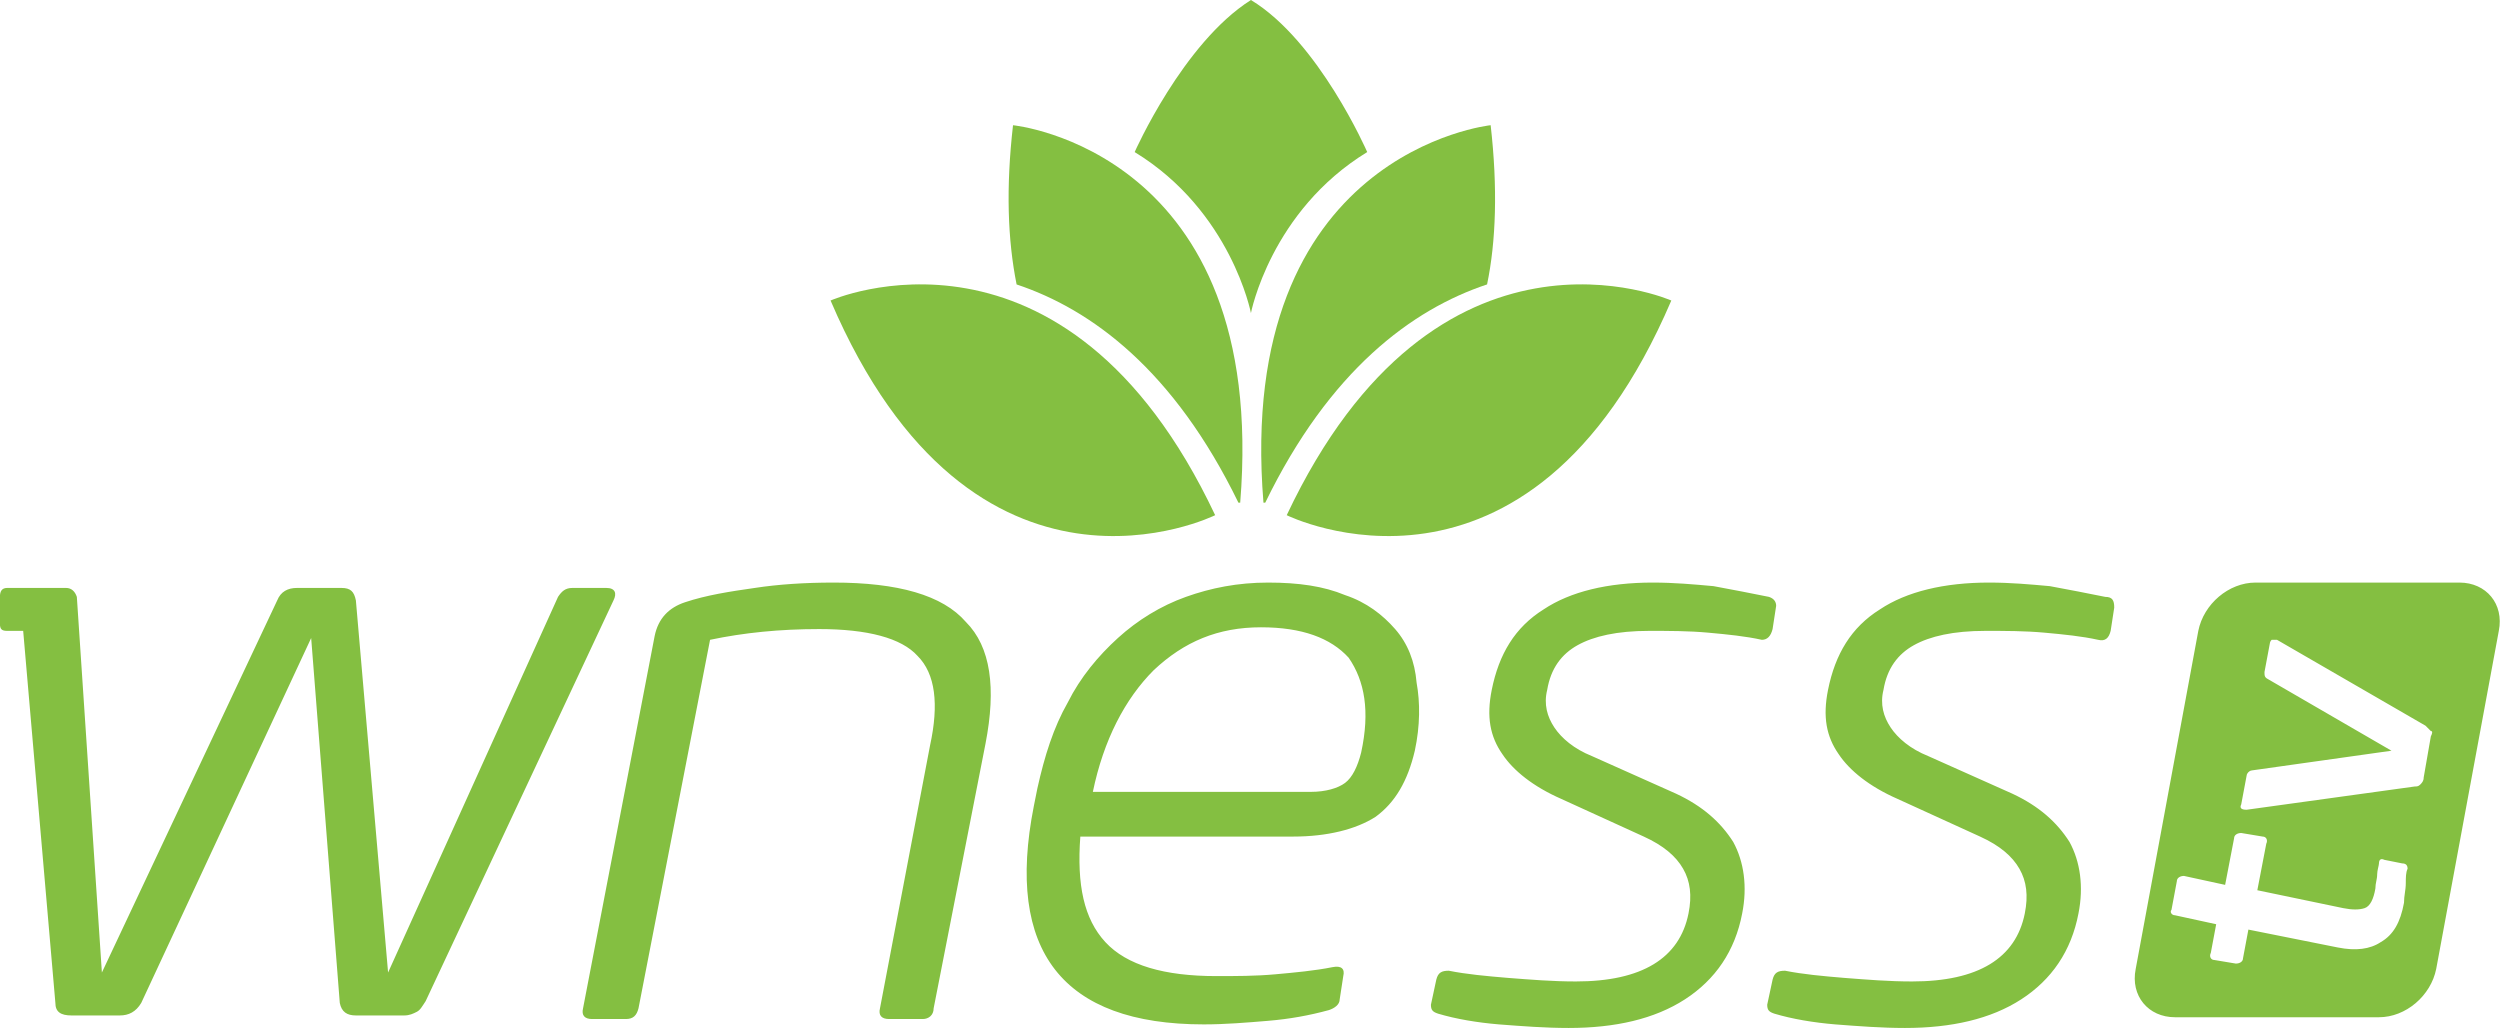<svg version="1.1" viewBox="0 0 800 328.97" xmlns="http://www.w3.org/2000/svg">
 <g transform="matrix(2.862 0 0 2.862 -313.7 161.81)" fill="none" fill-rule="evenodd">
  <g transform="translate(108,8)">
   <path d="m270 31.8-2-0.4c-0.4 0-0.6 0-0.6 0.4s0 0.8-0.2 1.2c0 0.4-0.2 1-0.2 1.6-0.2 1.2-0.6 1.8-1.2 2.2-0.6 0.2-1.4 0.4-2.4 0l-9.6-2 1-5.2c0-0.4 0-0.6-0.4-0.8l-2.4-0.4c-0.4 0-0.6 0-0.8 0.6l-1 5.2-4.6-1c-0.4 0-0.6 0-0.8 0.6l-0.6 3.2c0 0.4 0 0.6 0.4 0.6l4.6 1-0.6 3.2c0 0.4 0 0.6 0.4 0.8l2.4 0.4c0.4 0 0.6 0 0.8-0.6l0.6-3.2 10 2c2 0.4 3.6 0.2 4.8-0.6s2.2-2.2 2.6-4.4c0.2-0.8 0.2-1.4 0.2-2.2v-1.8c0.2-0.2 0-0.4-0.4-0.4zm2.8-15.4-16.6-9.6c-0.2-0.2-0.4-0.2-0.6 0-0.2 0-0.2 0.2-0.2 0.4l-0.6 3.2c0 0.4 0 0.6 0.4 0.8l13.8 8-15.6 2.2c-0.2 0-0.4 0.2-0.4 0.2s-0.2 0.2-0.2 0.4l-0.6 3.2c0 0.4 0.2 0.6 0.6 0.6l18.8-2.6c0.2 0 0.6-0.2 0.6-0.2 0.2-0.2 0.2-0.4 0.4-0.8l0.8-4.6v-0.8s-0.2-0.2-0.6-0.4zm-130.4-10.6c-4.6 0-8.6 1.6-12 4.8s-5.6 7.6-6.8 13.6h24.4c1.6 0 3-0.4 3.8-1s1.4-1.8 1.8-3.4c0.8-4.6 0.4-8.2-1.6-10.4-1.8-2.6-5-3.6-9.6-3.6z"/>
   <path d="m69.4 1.2h-3.8c-0.8 0-1.2 0.4-1.6 1l-19 42-3.6-41.6c-0.2-1-0.6-1.4-1.6-1.4h-5c-1 0-1.8 0.4-2.2 1.4l-19.6 41.6-2.8-42c-0.2-0.6-0.6-1-1.2-1h-6.6c-0.6 0-0.8 0.4-0.8 1v3c0 0.6 0.2 0.8 0.8 0.8h1.8l3.6 41.6c0 1 0.6 1.4 1.8 1.4h5.4c1 0 1.8-0.4 2.4-1.4l19-40.8 3.2 40.8c0.2 1 0.8 1.4 1.8 1.4h5.4c0.6 0 1-0.2 1.4-0.4s0.6-0.6 1-1.2l21-44.8c0.4-0.8 0.2-1.4-0.8-1.4zm25.4-0.6c-3.2 0-6.2 0.2-8.8 0.6-2.8 0.4-5.4 0.8-7.8 1.6-1.8 0.6-3 1.8-3.4 3.8l-8 41.6c-0.2 0.8 0.2 1.2 1 1.2h3.8c0.8 0 1.2-0.4 1.4-1.2l8-41.2c3.8-0.8 7.8-1.2 12.2-1.2 5.4 0 9.2 1 11 3 2 2 2.4 5.4 1.4 10l-5.6 29.4c-0.2 0.8 0.2 1.2 1 1.2h3.8c0.6 0 1.2-0.4 1.2-1.2l5.8-29.6c1.2-6.2 0.6-10.8-2.2-13.6-2.6-3-7.6-4.4-14.8-4.4zm62.8 5.2c-1.4-1.6-3.2-3-5.6-3.8-2.4-1-5.2-1.4-8.6-1.4s-6.4 0.6-9.2 1.6-5.4 2.6-7.6 4.6-4.2 4.4-5.6 7.2c-1.6 2.8-2.6 6-3.4 9.6l-0.4 2c-3.2 16.2 3.2 24.4 19 24.4 2.4 0 4.8-0.2 7.2-0.4s4.6-0.6 6.8-1.2c0.6-0.2 1.2-0.6 1.2-1.2l0.4-2.6c0.2-0.8-0.2-1.2-1.2-1-2 0.4-4.2 0.6-6.4 0.8s-4.4 0.2-6.6 0.2c-5.8 0-10-1.2-12.4-3.8s-3.2-6.4-2.8-11.8h23.8c3.8 0 7-0.8 9.2-2.2 2.2-1.6 3.6-4 4.4-7.4 0.6-2.8 0.6-5.4 0.2-7.6-0.2-2.4-1-4.4-2.4-6zm-3.8 13.8c-0.4 1.6-1 2.8-1.8 3.4s-2.2 1-3.8 1h-24.4c1.2-5.8 3.6-10.4 6.8-13.6 3.4-3.2 7.2-4.8 12-4.8 4.6 0 7.8 1.2 9.8 3.4 1.8 2.6 2.4 6 1.4 10.6zm46-13.8 0.4-2.6c0-0.4-0.2-0.8-0.8-1-2-0.4-4-0.8-6.2-1.2-2.2-0.2-4.4-0.4-6.8-0.4-5 0-9.2 1-12.2 3-3.2 2-5 5-5.8 9-0.6 3-0.2 5.2 1.2 7.2 1.2 1.8 3.4 3.6 6.6 5l9.2 4.2c2.2 1 3.6 2.2 4.4 3.6s1 3 0.6 5c-1 5-5.2 7.6-12.6 7.6-2.6 0-5-0.2-7.6-0.4-2.4-0.2-4.6-0.4-6.6-0.8-0.8 0-1.2 0.2-1.4 1l-0.6 2.8c0 0.6 0.2 0.8 0.8 1 2 0.6 4.4 1 6.8 1.2 2.6 0.2 5.2 0.4 7.8 0.4 5.2 0 9.6-1 13-3.2s5.6-5.4 6.4-9.6c0.6-3 0.2-5.8-1-8-1.4-2.2-3.4-4-6.4-5.4l-9.4-4.2c-2-0.8-3.4-2-4.2-3.2s-1.2-2.6-0.8-4.2c0.4-2.4 1.6-4 3.4-5s4.4-1.6 8-1.6c2.2 0 4.4 0 6.6 0.2s4.2 0.4 6 0.8c0.6 0 1-0.4 1.2-1.2zm37.2-3.6c-2-0.4-4-0.8-6.2-1.2-2.2-0.2-4.4-0.4-6.8-0.4-5 0-9.2 1-12.2 3-3.2 2-5 5-5.8 9-0.6 3-0.2 5.2 1.2 7.2 1.2 1.8 3.4 3.6 6.6 5l9.2 4.2c2.2 1 3.6 2.2 4.4 3.6s1 3 0.6 5c-1 5-5.2 7.6-12.6 7.6-2.6 0-5-0.2-7.6-0.4-2.4-0.2-4.6-0.4-6.6-0.8-0.8 0-1.2 0.2-1.4 1l-0.6 2.8c0 0.6 0.2 0.8 0.8 1 2 0.6 4.4 1 6.8 1.2 2.6 0.2 5.2 0.4 7.8 0.4 5.2 0 9.6-1 13-3.2s5.6-5.4 6.4-9.6c0.6-3 0.2-5.8-1-8-1.4-2.2-3.4-4-6.4-5.4l-9.4-4.2c-2-0.8-3.4-2-4.2-3.2s-1.2-2.6-0.8-4.2c0.4-2.4 1.6-4 3.4-5s4.4-1.6 8-1.6c2.2 0 4.4 0 6.6 0.2s4.2 0.4 6 0.8c0.8 0.2 1.2-0.2 1.4-1l0.4-2.6c0-0.8-0.2-1.2-1-1.2zm39.6-1.6h-22.8c-3 0-5.8 2.4-6.4 5.4l-7 37.8c-0.6 3 1.4 5.4 4.4 5.4h22.8c3 0 5.8-2.4 6.4-5.4l7-37.8c0.6-3-1.4-5.4-4.4-5.4zm-6 33.6c0 0.8-0.2 1.4-0.2 2.2-0.4 2.2-1.2 3.6-2.6 4.4-1.2 0.8-2.8 1-4.8 0.6l-10-2-0.6 3.2c0 0.4-0.4 0.6-0.8 0.6l-2.4-0.4c-0.4 0-0.6-0.4-0.4-0.8l0.6-3.2-4.6-1c-0.4 0-0.6-0.4-0.4-0.6l0.6-3.2c0-0.4 0.4-0.6 0.8-0.6l4.6 1 1-5.2c0-0.4 0.4-0.6 0.8-0.6l2.4 0.4c0.4 0 0.6 0.4 0.4 0.8l-1 5.2 9.6 2c1 0.2 1.8 0.2 2.4 0s1-1 1.2-2.2c0-0.6 0.2-1 0.2-1.6 0-0.4 0.2-1 0.2-1.2 0-0.4 0.2-0.6 0.6-0.4l2 0.4c0.4 0 0.6 0.2 0.6 0.6-0.2 0.4-0.2 1-0.2 1.6zm2.8-16.4-0.8 4.6c0 0.4-0.2 0.6-0.4 0.8s-0.4 0.2-0.6 0.2l-18.8 2.6c-0.6 0-0.8-0.2-0.6-0.6l0.6-3.2c0-0.2 0.2-0.4 0.2-0.4s0.2-0.2 0.4-0.2l15.6-2.2-13.8-8c-0.4-0.2-0.4-0.4-0.4-0.8l0.6-3.2c0-0.2 0.2-0.4 0.2-0.4h0.6l16.6 9.6 0.6 0.6c0.2 0 0.2 0.2 0 0.6z" fill="#84bf41" fill-rule="nonzero"/>
  </g>
 </g>
 <g fill="#84bf41" stroke-width="2.862">
  <path d="m400.3 100.18s6.297-32.629 37.208-51.519c0 0-15.456-35.491-37.208-48.657-21.753 13.739-37.208 48.657-37.208 48.657 30.912 18.89 37.208 51.519 37.208 51.519z"/>
  <path d="m404.88 160.85c20.608-42.36 46.94-61.823 70.982-69.837 2.862-13.739 3.435-30.912 1.145-50.947 0 0-81.859 8.587-72.7 120.78h0.572z"/>
  <path d="m411.75 164.86s77.279 38.353 123.07-68.693c0 0-74.989-33.201-123.07 68.693zm-15.456-4.007h0.572c9.159-112.77-72.7-120.78-72.7-120.78-2.29 20.035-1.717 36.636 1.145 50.947 24.042 8.014 50.375 27.477 70.982 69.837z"/>
  <path d="m388.85 164.86s-77.279 38.353-123.07-68.693c0 0 74.989-33.201 123.07 68.693z"/>
 </g>
</svg>
